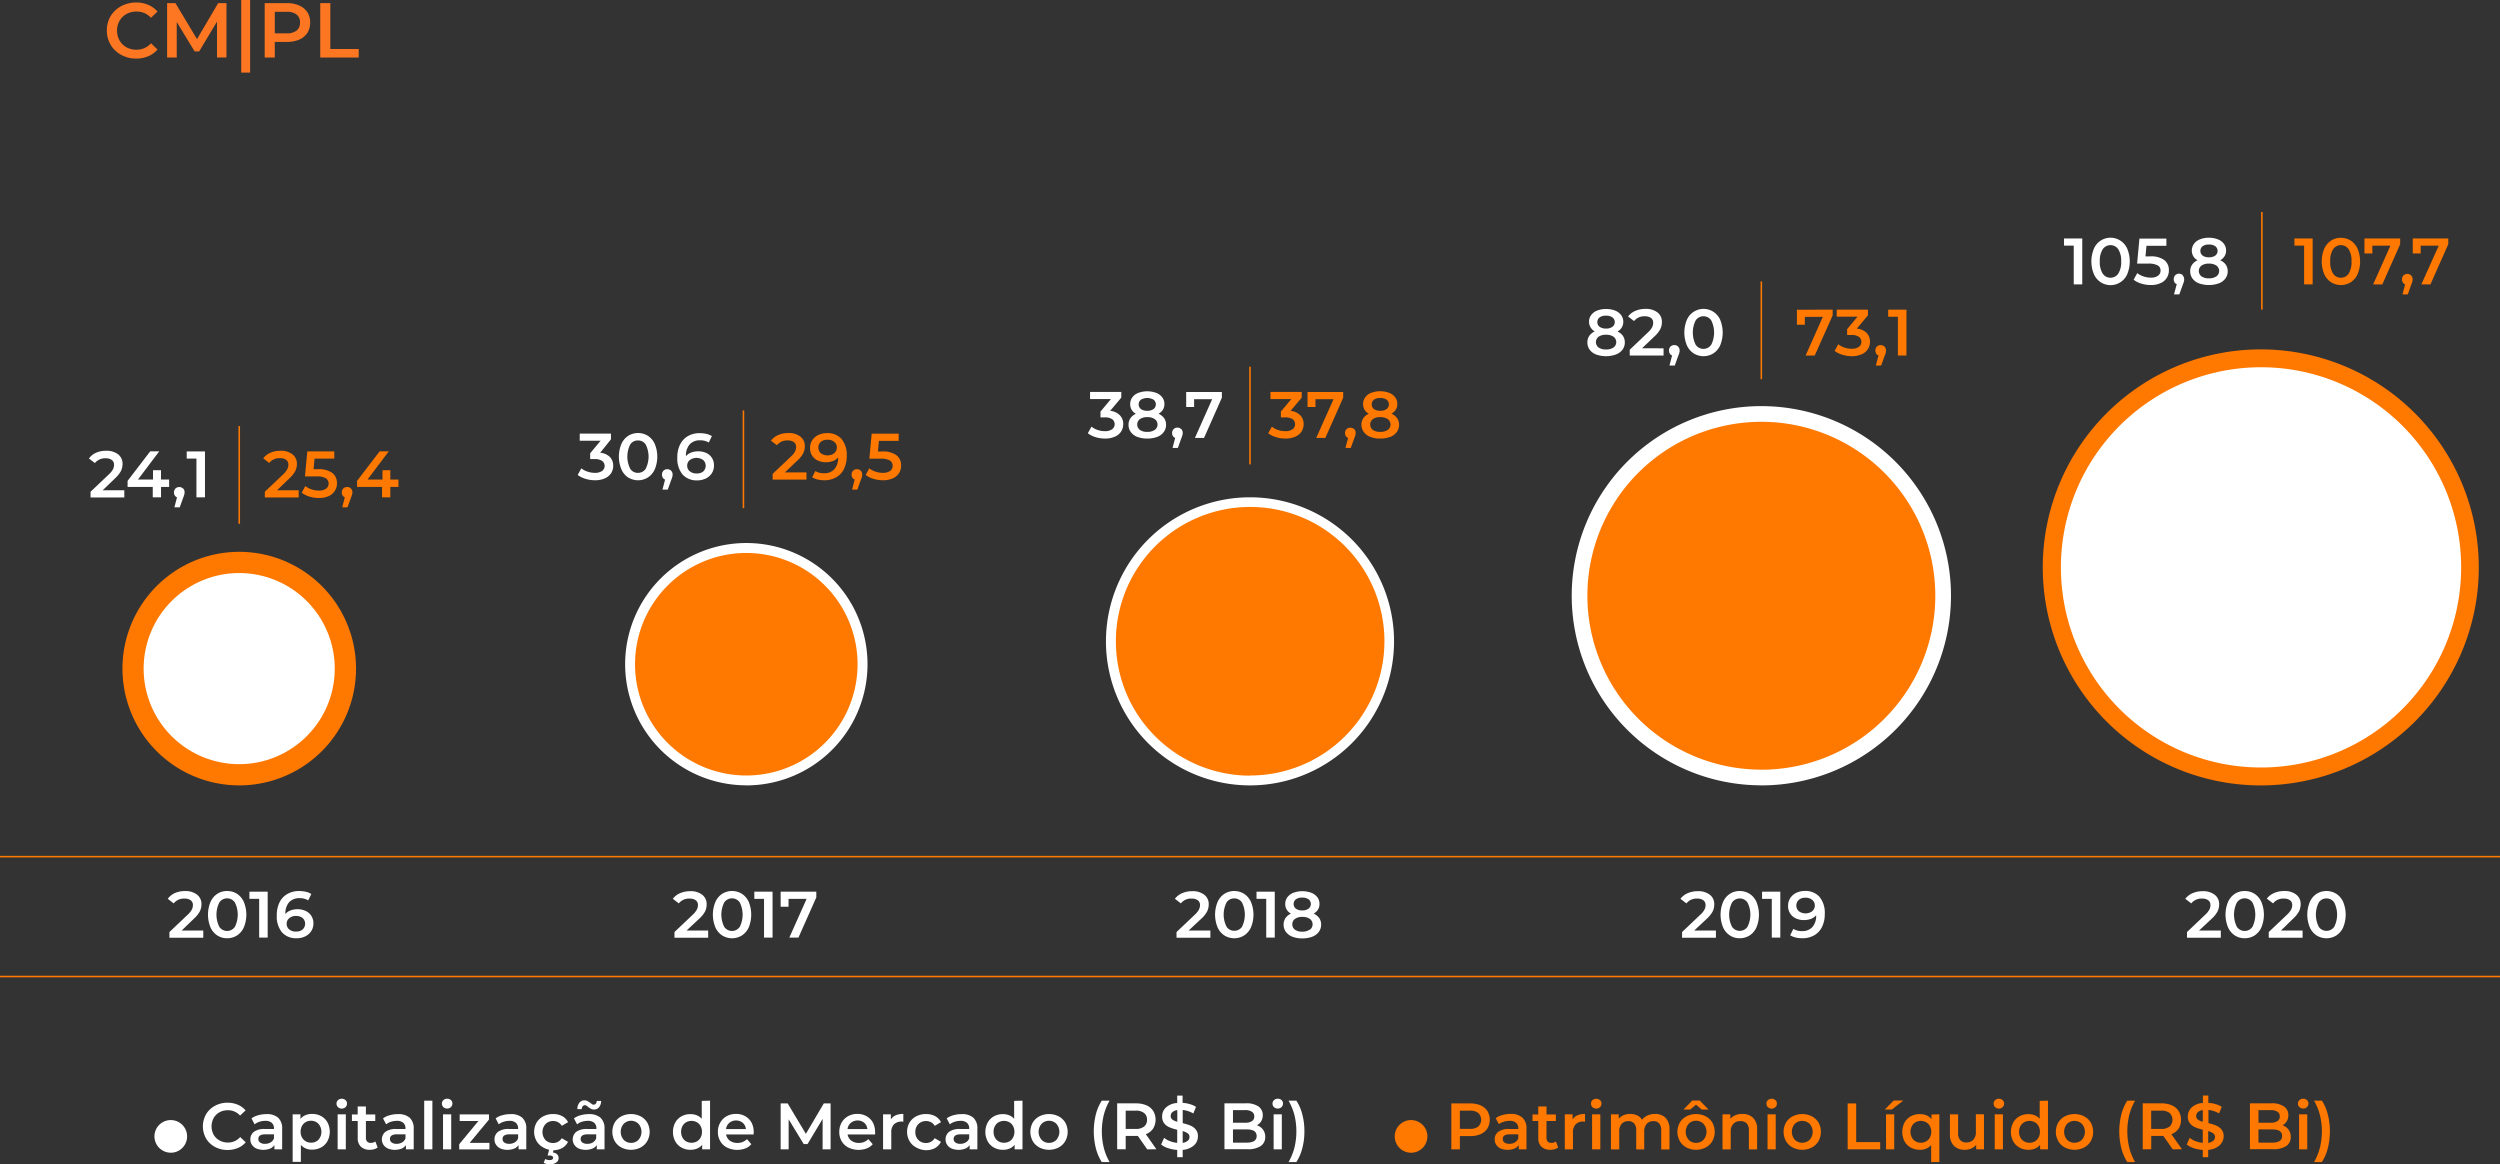 <svg xmlns="http://www.w3.org/2000/svg" viewBox="0 0 800.62 372.86"><rect x="0" y="0" width="800.62" height="372.86" fill="#333333" stroke="none"/><g id="Layer_2" data-name="Layer 2"><g id="Layer_1-2" data-name="Layer 1"><path d="M724,251.53a69.82,69.82,0,1,0-69.81-69.83h0A69.82,69.82,0,0,0,724,251.53" fill="#ff7800"/><path d="M564.06,251.52a60.73,60.73,0,1,0-60.72-60.74v0a60.73,60.73,0,0,0,60.72,60.72h0" fill="#fff"/><path d="M239,251.52a38.81,38.81,0,1,0-38.8-38.82v0a38.81,38.81,0,0,0,38.8,38.8" fill="#fff"/><path d="M38.75,17.53a8.51,8.51,0,0,1-3.32-3.2,8.72,8.72,0,0,1-1.21-4.59,8.83,8.83,0,0,1,1.22-4.6A8.55,8.55,0,0,1,38.78,2a10.2,10.2,0,0,1,8.66-.46,8.15,8.15,0,0,1,3,2.16l-2.09,2a6.09,6.09,0,0,0-4.65-2,6.48,6.48,0,0,0-3.2.78,5.76,5.76,0,0,0-2.21,2.17,6.22,6.22,0,0,0-.8,3.16,6.21,6.21,0,0,0,.8,3.15,5.72,5.72,0,0,0,2.21,2.18,6.48,6.48,0,0,0,3.2.78,6.06,6.06,0,0,0,4.65-2.06l2.09,2a7.91,7.91,0,0,1-3,2.17,10.07,10.07,0,0,1-3.91.74A9.87,9.87,0,0,1,38.75,17.53Z" fill="#fd7722"/><path d="M69.5,18.43V6.91l-5.71,9.54H62.32L56.6,7.05V18.43H53.52V1h2.66l6.91,11.53L69.87,1h2.66V18.39Z" fill="#fd7722"/><path d="M77.25,0H80.1V23.25H77.25Z" fill="#fd7722"/><path d="M95.86,1.79a5.77,5.77,0,0,1,2.58,2.13,6,6,0,0,1,.89,3.31,6,6,0,0,1-.89,3.29,5.7,5.7,0,0,1-2.58,2.15,9.62,9.62,0,0,1-3.93.75H88v5H84.77V1h7.16A9.49,9.49,0,0,1,95.86,1.79Zm-.88,8a3.1,3.1,0,0,0,1.1-2.56A3.12,3.12,0,0,0,95,4.67a4.92,4.92,0,0,0-3.2-.89H88v6.9h3.78A5,5,0,0,0,95,9.79Z" fill="#fd7722"/><path d="M102.56,1h3.23V15.7h9.09v2.73H102.56Z" fill="#fd7722"/><line x1="238.09" y1="369.42" x2="412.09" y2="369.42" fill="none"/><path d="M68.85,367.3A7.23,7.23,0,0,1,66,364.61a7.88,7.88,0,0,1,0-7.78,7.25,7.25,0,0,1,2.83-2.69,8.22,8.22,0,0,1,4-1,8.5,8.5,0,0,1,3.3.63,6.82,6.82,0,0,1,2.52,1.83l-1.77,1.66A5.13,5.13,0,0,0,73,355.55a5.44,5.44,0,0,0-2.71.66,4.86,4.86,0,0,0-1.87,1.84,5.67,5.67,0,0,0,0,5.34,4.77,4.77,0,0,0,1.87,1.83,5.34,5.34,0,0,0,2.71.67,5.12,5.12,0,0,0,3.92-1.75l1.77,1.68a6.67,6.67,0,0,1-2.53,1.83,8.55,8.55,0,0,1-3.31.63A8.2,8.2,0,0,1,68.85,367.3Z" fill="#fff"/><path d="M89.05,357.92a4.58,4.58,0,0,1,1.31,3.58v6.57H87.88v-1.36a3.06,3.06,0,0,1-1.37,1.12,6,6,0,0,1-4.36,0,3.35,3.35,0,0,1-1.46-1.2,3,3,0,0,1-.51-1.73,3,3,0,0,1,1.12-2.43,5.6,5.6,0,0,1,3.54-.91h2.9v-.17a2.32,2.32,0,0,0-.71-1.81,3,3,0,0,0-2.09-.63,5.89,5.89,0,0,0-1.86.3,4.58,4.58,0,0,0-1.54.82l-1-1.91a6.45,6.45,0,0,1,2.12-1,9.38,9.38,0,0,1,2.63-.36A5.41,5.41,0,0,1,89.05,357.92Zm-2.4,7.93a2.43,2.43,0,0,0,1.09-1.29v-1.3H85c-1.51,0-2.27.5-2.27,1.49a1.35,1.35,0,0,0,.57,1.14,2.57,2.57,0,0,0,1.57.42A3.29,3.29,0,0,0,86.65,365.85Z" fill="#fff"/><path d="M102.87,357.44a5.19,5.19,0,0,1,2,2,6.45,6.45,0,0,1,0,6,5.06,5.06,0,0,1-2,2,5.89,5.89,0,0,1-2.93.72,4.54,4.54,0,0,1-3.59-1.51v5.43H93.72V356.86h2.5v1.47a3.91,3.91,0,0,1,1.61-1.2,5.28,5.28,0,0,1,2.11-.4A6,6,0,0,1,102.87,357.44ZM102,365a3.93,3.93,0,0,0,0-5.08,3.18,3.18,0,0,0-2.39-1,3.39,3.39,0,0,0-1.7.43,3,3,0,0,0-1.19,1.23,3.69,3.69,0,0,0-.45,1.84,3.73,3.73,0,0,0,.45,1.85,3.13,3.13,0,0,0,1.19,1.23,3.39,3.39,0,0,0,1.7.43A3.19,3.19,0,0,0,102,365Z" fill="#fff"/><path d="M108.25,354.56a1.5,1.5,0,0,1-.48-1.13,1.48,1.48,0,0,1,.48-1.12,1.85,1.85,0,0,1,2.4,0,1.4,1.4,0,0,1,.48,1.08,1.6,1.6,0,0,1-.47,1.17,1.69,1.69,0,0,1-1.21.47A1.67,1.67,0,0,1,108.25,354.56Zm-.12,2.3h2.62v11.21h-2.62Z" fill="#fff"/><path d="M120.94,367.46a3.26,3.26,0,0,1-1.13.57,5,5,0,0,1-1.39.19,4,4,0,0,1-2.86-1,3.73,3.73,0,0,1-1-2.81V359H112.7v-2.1h1.85v-2.56h2.63v2.56h3V359h-3v5.33a1.78,1.78,0,0,0,.4,1.25,1.48,1.48,0,0,0,1.15.43,2.28,2.28,0,0,0,1.47-.46Z" fill="#fff"/><path d="M131.17,357.92a4.58,4.58,0,0,1,1.32,3.58v6.57H130v-1.36a3.09,3.09,0,0,1-1.38,1.12,6,6,0,0,1-4.35,0,3.35,3.35,0,0,1-1.46-1.2,3.16,3.16,0,0,1,.61-4.16,5.57,5.57,0,0,1,3.53-.91h2.9v-.17a2.31,2.31,0,0,0-.7-1.81,3,3,0,0,0-2.09-.63,5.89,5.89,0,0,0-1.86.3,4.49,4.49,0,0,0-1.54.82l-1-1.91a6.07,6.07,0,0,1,2.12-1,9.26,9.26,0,0,1,2.62-.36A5.44,5.44,0,0,1,131.17,357.92Zm-2.39,7.93a2.49,2.49,0,0,0,1.08-1.29v-1.3h-2.71c-1.51,0-2.27.5-2.27,1.49a1.35,1.35,0,0,0,.57,1.14,2.6,2.6,0,0,0,1.58.42A3.37,3.37,0,0,0,128.78,365.85Z" fill="#fff"/><path d="M135.85,352.49h2.62v15.58h-2.62Z" fill="#fff"/><path d="M142,354.56a1.5,1.5,0,0,1-.48-1.13,1.48,1.48,0,0,1,.48-1.12,1.73,1.73,0,0,1,1.2-.45,1.76,1.76,0,0,1,1.2.43,1.4,1.4,0,0,1,.48,1.08,1.6,1.6,0,0,1-.47,1.17,1.69,1.69,0,0,1-1.21.47A1.73,1.73,0,0,1,142,354.56Zm-.12,2.3h2.62v11.21h-2.62Z" fill="#fff"/><path d="M156.74,366v2.1h-9.68v-1.66l6.15-7.45h-6v-2.1h9.38v1.66L150.4,366Z" fill="#fff"/><path d="M167.23,357.92a4.53,4.53,0,0,1,1.31,3.58v6.57h-2.47v-1.36a3.09,3.09,0,0,1-1.38,1.12,6,6,0,0,1-4.36,0,3.48,3.48,0,0,1-1.46-1.2,3,3,0,0,1-.51-1.73,3,3,0,0,1,1.12-2.43,5.6,5.6,0,0,1,3.54-.91h2.9v-.17a2.32,2.32,0,0,0-.71-1.81,3,3,0,0,0-2.08-.63,5.89,5.89,0,0,0-1.86.3,4.53,4.53,0,0,0-1.55.82l-1-1.91a6,6,0,0,1,2.13-1,9.26,9.26,0,0,1,2.62-.36A5.41,5.41,0,0,1,167.23,357.92Zm-2.39,7.93a2.49,2.49,0,0,0,1.08-1.29v-1.3h-2.71c-1.51,0-2.27.5-2.27,1.49a1.35,1.35,0,0,0,.57,1.14,2.64,2.64,0,0,0,1.57.42A3.38,3.38,0,0,0,164.84,365.85Z" fill="#fff"/><path d="M174,367.48a5.4,5.4,0,0,1-2.16-2.05,6,6,0,0,1,0-5.93,5.51,5.51,0,0,1,2.15-2,6.59,6.59,0,0,1,3.14-.73,6,6,0,0,1,2.91.67,4.44,4.44,0,0,1,1.88,1.93l-2,1.18a3.31,3.31,0,0,0-1.21-1.17,3.51,3.51,0,0,0-1.59-.38,3.32,3.32,0,0,0-2.43,1,3.84,3.84,0,0,0,0,5.1,3.52,3.52,0,0,0,4,.57,3.36,3.36,0,0,0,1.21-1.16l2,1.17a4.59,4.59,0,0,1-1.9,2,5.92,5.92,0,0,1-2.89.68A6.57,6.57,0,0,1,174,367.48Zm.11,4.94.48-1.24a3.19,3.19,0,0,0,1.43.33q1.11,0,1.11-.75a.61.61,0,0,0-.27-.51,1.55,1.55,0,0,0-.84-.19h-.65l.57-2.14h1.42l-.29,1.18a2.2,2.2,0,0,1,1.37.58,1.67,1.67,0,0,1,.46,1.18,1.7,1.7,0,0,1-.78,1.45,3.49,3.49,0,0,1-2.08.55,4.09,4.09,0,0,1-1.91-.44Z" fill="#fff"/><path d="M192.28,357.92a4.58,4.58,0,0,1,1.32,3.58v6.57h-2.48v-1.36a3.09,3.09,0,0,1-1.38,1.12,6,6,0,0,1-4.35,0,3.35,3.35,0,0,1-1.46-1.2,3.17,3.17,0,0,1,.6-4.16,5.6,5.6,0,0,1,3.54-.91H191v-.17a2.31,2.31,0,0,0-.7-1.81,3,3,0,0,0-2.09-.63,5.89,5.89,0,0,0-1.86.3,4.49,4.49,0,0,0-1.54.82l-1-1.91a6.07,6.07,0,0,1,2.12-1,9.26,9.26,0,0,1,2.62-.36A5.44,5.44,0,0,1,192.28,357.92Zm-3-2.81a8.69,8.69,0,0,1-.95-.63c-.18-.15-.37-.28-.56-.41a.83.83,0,0,0-.43-.13.88.88,0,0,0-.72.33,1.55,1.55,0,0,0-.31.93H184.9a3.27,3.27,0,0,1,.64-2.05,2,2,0,0,1,1.63-.77,1.83,1.83,0,0,1,.92.21,9.35,9.35,0,0,1,1,.63c.18.15.37.28.56.41a.76.76,0,0,0,.43.14.9.9,0,0,0,.72-.32,1.41,1.41,0,0,0,.31-.88h1.4a3.2,3.2,0,0,1-.65,2,2,2,0,0,1-1.61.75,1.89,1.89,0,0,1-.93-.21Zm.57,10.74a2.49,2.49,0,0,0,1.08-1.29v-1.3h-2.71c-1.51,0-2.27.5-2.27,1.49a1.35,1.35,0,0,0,.57,1.14,2.6,2.6,0,0,0,1.58.42,3.3,3.3,0,0,0,1.79-.46Z" fill="#fff"/><path d="M199,367.48a5.34,5.34,0,0,1-2.14-2.05,6.18,6.18,0,0,1,0-5.93,5.49,5.49,0,0,1,2.14-2,6.86,6.86,0,0,1,6.15,0,5.39,5.39,0,0,1,2.13,2,6.08,6.08,0,0,1,0,5.93,5.32,5.32,0,0,1-2.13,2.05A6.74,6.74,0,0,1,199,367.48Zm5.5-2.48a3.91,3.91,0,0,0,0-5.08,3.36,3.36,0,0,0-4.78,0,3.91,3.91,0,0,0,0,5.08,3.14,3.14,0,0,0,2.38,1A3.19,3.19,0,0,0,204.5,365Z" fill="#fff"/><path d="M227.39,352.49v15.58h-2.52v-1.45a4.06,4.06,0,0,1-1.61,1.2,5.46,5.46,0,0,1-2.11.4,5.79,5.79,0,0,1-2.91-.72,5.19,5.19,0,0,1-2-2,6.53,6.53,0,0,1,0-6,5.19,5.19,0,0,1,2-2,6,6,0,0,1,2.91-.71,5.51,5.51,0,0,1,2,.38,4,4,0,0,1,1.58,1.13v-5.75Zm-4.23,13.05a3.09,3.09,0,0,0,1.2-1.23,3.64,3.64,0,0,0,.44-1.85,3.58,3.58,0,0,0-.44-1.84,3,3,0,0,0-1.2-1.23,3.59,3.59,0,0,0-3.4,0,3.09,3.09,0,0,0-1.2,1.23,3.81,3.81,0,0,0-.44,1.84,3.85,3.85,0,0,0,.44,1.85,3.22,3.22,0,0,0,1.2,1.23A3.59,3.59,0,0,0,223.16,365.54Z" fill="#fff"/><path d="M241.33,363.3h-8.8a3.06,3.06,0,0,0,1.21,2,4,4,0,0,0,2.42.72,4.14,4.14,0,0,0,3.05-1.22l1.4,1.62a4.63,4.63,0,0,1-1.91,1.36,7.5,7.5,0,0,1-5.86-.27,5.29,5.29,0,0,1-2.17-2.05,5.74,5.74,0,0,1-.77-3,5.86,5.86,0,0,1,.75-2.95,5.43,5.43,0,0,1,2.07-2.05,6,6,0,0,1,3-.73,5.8,5.8,0,0,1,2.93.73,5.19,5.19,0,0,1,2,2,6.27,6.27,0,0,1,.72,3C241.37,362.71,241.36,363,241.33,363.3Zm-7.76-3.72a3.07,3.07,0,0,0-1.06,2h6.36a3,3,0,0,0-1-2,3.42,3.42,0,0,0-4.3,0Z" fill="#fff"/><path d="M263.44,368.07v-9.74l-4.83,8.06h-1.22l-4.83-7.94v9.62H250v-14.7h2.25l5.83,9.74,5.74-9.74H266v14.7Z" fill="#fff"/><path d="M280.24,363.3h-8.8a3.1,3.1,0,0,0,1.21,2,4,4,0,0,0,2.43.72,4.1,4.1,0,0,0,3-1.22l1.41,1.62a4.72,4.72,0,0,1-1.91,1.36,7.51,7.51,0,0,1-5.86-.27,5.26,5.26,0,0,1-2.18-2.05,5.73,5.73,0,0,1-.76-3,6,6,0,0,1,.74-2.95,5.43,5.43,0,0,1,2.07-2.05,6,6,0,0,1,3-.73,5.77,5.77,0,0,1,2.93.73,5.19,5.19,0,0,1,2,2,6.27,6.27,0,0,1,.72,3A3.37,3.37,0,0,1,280.24,363.3Zm-7.76-3.72a3.11,3.11,0,0,0-1.06,2h6.36a3.09,3.09,0,0,0-1-2,3.4,3.4,0,0,0-4.28,0Z" fill="#fff"/><path d="M289.29,356.73v2.5a3.54,3.54,0,0,0-3,.83,3.59,3.59,0,0,0-.86,2.57v5.44H282.8V356.86h2.5v1.63C286.06,357.32,287.39,356.73,289.29,356.73Z" fill="#fff"/><path d="M293.43,367.48a5.33,5.33,0,0,1-2.16-2.05,6,6,0,0,1,0-5.93,5.45,5.45,0,0,1,2.15-2,6.59,6.59,0,0,1,3.14-.73,6.13,6.13,0,0,1,2.91.67,4.44,4.44,0,0,1,1.88,1.93l-2,1.18a3.16,3.16,0,0,0-1.21-1.17,3.56,3.56,0,0,0-4,.57,3.47,3.47,0,0,0-1,2.55,3.39,3.39,0,0,0,.95,2.55,3.31,3.31,0,0,0,2.45,1,3.24,3.24,0,0,0,1.58-.39,3.14,3.14,0,0,0,1.21-1.16l2,1.17a4.7,4.7,0,0,1-1.9,2,5.92,5.92,0,0,1-2.89.68A6.67,6.67,0,0,1,293.43,367.48Z" fill="#fff"/><path d="M311.69,357.92A4.62,4.62,0,0,1,313,361.5v6.57h-2.48v-1.36a3.06,3.06,0,0,1-1.37,1.12,6,6,0,0,1-4.36,0,3.35,3.35,0,0,1-1.46-1.2,3,3,0,0,1-.51-1.73,3,3,0,0,1,1.12-2.43,5.6,5.6,0,0,1,3.54-.91h2.9v-.17a2.32,2.32,0,0,0-.71-1.81,3,3,0,0,0-2.09-.63,5.89,5.89,0,0,0-1.86.3,4.58,4.58,0,0,0-1.54.82l-1-1.91a6.45,6.45,0,0,1,2.12-1,9.38,9.38,0,0,1,2.63-.36A5.41,5.41,0,0,1,311.69,357.92Zm-2.4,7.93a2.43,2.43,0,0,0,1.09-1.29v-1.3h-2.71c-1.51,0-2.27.5-2.27,1.49a1.35,1.35,0,0,0,.57,1.14,2.57,2.57,0,0,0,1.57.42A3.37,3.37,0,0,0,309.29,365.85Z" fill="#fff"/><path d="M327.45,352.49v15.58h-2.52v-1.45a4.06,4.06,0,0,1-1.61,1.2,5.46,5.46,0,0,1-2.11.4,5.79,5.79,0,0,1-2.91-.72,5.06,5.06,0,0,1-2-2,6.45,6.45,0,0,1,0-6,5.19,5.19,0,0,1,2-2,6,6,0,0,1,2.91-.71,5.51,5.51,0,0,1,2,.38,4.11,4.11,0,0,1,1.57,1.13v-5.75Zm-4.22,13.05a3.13,3.13,0,0,0,1.19-1.23,3.73,3.73,0,0,0,.45-1.85,3.69,3.69,0,0,0-.45-1.84,3,3,0,0,0-1.19-1.23,3.59,3.59,0,0,0-3.4,0,3,3,0,0,0-1.2,1.23,3.58,3.58,0,0,0-.44,1.84,3.64,3.64,0,0,0,.44,1.85,3.09,3.09,0,0,0,1.2,1.23A3.59,3.59,0,0,0,323.23,365.54Z" fill="#fff"/><path d="M332.87,367.48a5.41,5.41,0,0,1-2.14-2.05,6.18,6.18,0,0,1,0-5.93,5.49,5.49,0,0,1,2.14-2,6.86,6.86,0,0,1,6.15,0,5.39,5.39,0,0,1,2.13,2,6.08,6.08,0,0,1,0,5.93,5.32,5.32,0,0,1-2.13,2.05A6.74,6.74,0,0,1,332.87,367.48Zm5.46-2.48a3.91,3.91,0,0,0,0-5.08,3.36,3.36,0,0,0-4.78,0,3.91,3.91,0,0,0,0,5.08,3.14,3.14,0,0,0,2.38,1A3.19,3.19,0,0,0,338.33,365Z" fill="#fff"/><path d="M350.94,367.71a22.42,22.42,0,0,1,0-10.8,14.82,14.82,0,0,1,1.9-4.42h2.5a18.21,18.21,0,0,0-1.88,4.67,22.45,22.45,0,0,0,0,10.31,18.21,18.21,0,0,0,1.88,4.67h-2.5A14.88,14.88,0,0,1,350.94,367.71Z" fill="#fff"/><path d="M367.39,368.07l-3-4.3H360.5v4.28h-2.73v-14.7h6.05a8.26,8.26,0,0,1,3.33.63,4.79,4.79,0,0,1,2.17,1.81,5.48,5.48,0,0,1-.05,5.65,4.82,4.82,0,0,1-2.32,1.78l3.38,4.83Zm-1-11.63a4.17,4.17,0,0,0-2.71-.76H360.5v5.86h3.19a4.16,4.16,0,0,0,2.71-.77,2.65,2.65,0,0,0,.93-2.17,2.59,2.59,0,0,0-.93-2.16Z" fill="#fff"/><path d="M382.37,366.8a6,6,0,0,1-3.62,1.44v2.35H377v-2.33a11.34,11.34,0,0,1-2.94-.57,6.45,6.45,0,0,1-2.21-1.17l.95-2.13a7.2,7.2,0,0,0,1.89,1.07A8.36,8.36,0,0,0,377,366v-4.2a14.7,14.7,0,0,1-2.49-.79,4.14,4.14,0,0,1-1.67-1.26,3.37,3.37,0,0,1-.67-2.19,3.85,3.85,0,0,1,1.24-2.9,5.82,5.82,0,0,1,3.59-1.43v-2.37h1.72v2.33a10,10,0,0,1,2.3.4,7.3,7.3,0,0,1,2,.88l-.86,2.12a8.71,8.71,0,0,0-3.4-1.13v4.24a15.53,15.53,0,0,1,2.51.78,4.31,4.31,0,0,1,1.68,1.25,3.32,3.32,0,0,1,.68,2.19A3.83,3.83,0,0,1,382.37,366.8Zm-6.92-8.26a4.89,4.89,0,0,0,1.58.71v-3.74a2.94,2.94,0,0,0-1.6.67,1.65,1.65,0,0,0-.52,1.24,1.36,1.36,0,0,0,.54,1.12Zm4.95,6.76a1.53,1.53,0,0,0,.53-1.2,1.32,1.32,0,0,0-.56-1.14,4.84,4.84,0,0,0-1.62-.73V366A3.13,3.13,0,0,0,380.4,365.3Z" fill="#fff"/><path d="M404.47,361.76a3.72,3.72,0,0,1,.72,2.32,3.39,3.39,0,0,1-1.47,2.95,7.38,7.38,0,0,1-4.28,1h-7.31v-14.7H399a6.8,6.8,0,0,1,4,1,3.28,3.28,0,0,1,1.4,2.8,3.62,3.62,0,0,1-.5,1.93,3.44,3.44,0,0,1-1.39,1.31A3.83,3.83,0,0,1,404.47,361.76Zm-9.61-6.25v4.05h3.86a4,4,0,0,0,2.2-.51,1.7,1.7,0,0,0,.76-1.5,1.73,1.73,0,0,0-.76-1.52,3.86,3.86,0,0,0-2.2-.52Zm7.58,8.3c0-1.42-1.06-2.12-3.17-2.12h-4.41v4.24h4.41C401.38,365.93,402.44,365.22,402.44,363.81Z" fill="#fff"/><path d="M408,354.56a1.5,1.5,0,0,1-.48-1.13,1.48,1.48,0,0,1,.48-1.12,1.73,1.73,0,0,1,1.2-.45,1.76,1.76,0,0,1,1.2.43,1.4,1.4,0,0,1,.48,1.08,1.6,1.6,0,0,1-.47,1.17,1.69,1.69,0,0,1-1.21.47A1.73,1.73,0,0,1,408,354.56Zm-.12,2.3h2.62v11.21h-2.62Z" fill="#fff"/><path d="M412.66,372.14a18.85,18.85,0,0,0,1.9-4.68,22.36,22.36,0,0,0,0-10.29,18.85,18.85,0,0,0-1.9-4.68h2.5a14.22,14.22,0,0,1,1.9,4.4,20.72,20.72,0,0,1,.67,5.43,20.49,20.49,0,0,1-.67,5.4,14.82,14.82,0,0,1-1.9,4.42Z" fill="#fff"/><line x1="462.81" y1="369.42" x2="601.85" y2="369.42" fill="none"/><path d="M474.16,354a4.81,4.81,0,0,1,2.18,1.81,5.55,5.55,0,0,1,0,5.57,4.9,4.9,0,0,1-2.18,1.82,8,8,0,0,1-3.32.63h-3.32v4.24h-2.73v-14.7h6A8.11,8.11,0,0,1,474.16,354Zm-.74,6.76a3,3,0,0,0,.08-4.24l-.08-.08a4.17,4.17,0,0,0-2.71-.76h-3.19v5.84h3.19A4.17,4.17,0,0,0,473.42,360.76Z" fill="#ff7800"/><path d="M487.54,357.92a4.53,4.53,0,0,1,1.31,3.58v6.57h-2.47v-1.36a3.09,3.09,0,0,1-1.38,1.12,6,6,0,0,1-4.36,0,3.48,3.48,0,0,1-1.46-1.2,3,3,0,0,1-.51-1.73,3,3,0,0,1,1.12-2.43,5.6,5.6,0,0,1,3.54-.91h2.9v-.17a2.32,2.32,0,0,0-.71-1.81,3,3,0,0,0-2.08-.63,5.89,5.89,0,0,0-1.86.3A4.43,4.43,0,0,0,480,360l-1-1.91a6,6,0,0,1,2.13-1,9.26,9.26,0,0,1,2.62-.36A5.42,5.42,0,0,1,487.54,357.92Zm-2.39,7.93a2.49,2.49,0,0,0,1.08-1.29v-1.3h-2.71c-1.51,0-2.27.5-2.27,1.49a1.35,1.35,0,0,0,.57,1.14,2.64,2.64,0,0,0,1.57.42A3.38,3.38,0,0,0,485.15,365.85Z" fill="#ff7800"/><path d="M499,367.46a3.13,3.13,0,0,1-1.12.57,5.14,5.14,0,0,1-1.4.19,4,4,0,0,1-2.85-1,3.73,3.73,0,0,1-1-2.81V359h-1.85v-2.1h1.85v-2.56h2.63v2.56h3V359h-3v5.33a1.82,1.82,0,0,0,.39,1.25,1.52,1.52,0,0,0,1.16.43,2.28,2.28,0,0,0,1.47-.46Z" fill="#ff7800"/><path d="M507.61,356.73v2.5a3.15,3.15,0,0,0-.61-.06,3.19,3.19,0,0,0-2.4.89,3.59,3.59,0,0,0-.86,2.57v5.44h-2.62V356.86h2.5v1.63C504.37,357.32,505.7,356.73,507.61,356.73Z" fill="#ff7800"/><path d="M510,354.56a1.5,1.5,0,0,1-.48-1.13,1.48,1.48,0,0,1,.48-1.12,1.84,1.84,0,0,1,2.39,0,1.44,1.44,0,0,1,.49,1.08,1.61,1.61,0,0,1-.48,1.17,1.67,1.67,0,0,1-1.2.47A1.73,1.73,0,0,1,510,354.56Zm-.13,2.3h2.63v11.21h-2.63Z" fill="#ff7800"/><path d="M533.41,358a5,5,0,0,1,1.24,3.68v6.43H532V362a3.29,3.29,0,0,0-.65-2.22,2.39,2.39,0,0,0-1.87-.74,2.74,2.74,0,0,0-2.12.87,3.57,3.57,0,0,0-.8,2.49v5.69H524V362a3.26,3.26,0,0,0-.66-2.22,2.37,2.37,0,0,0-1.86-.74,2.79,2.79,0,0,0-2.14.86,3.65,3.65,0,0,0-.78,2.5v5.69H515.9V356.86h2.5v1.42a4.08,4.08,0,0,1,1.57-1.15,5.28,5.28,0,0,1,2.11-.4,5.2,5.2,0,0,1,2.23.47,3.53,3.53,0,0,1,1.54,1.4,4.75,4.75,0,0,1,1.79-1.38,5.76,5.76,0,0,1,2.42-.49A4.53,4.53,0,0,1,533.41,358Z" fill="#ff7800"/><path d="M540.09,367.48a5.32,5.32,0,0,1-2.13-2.05,6.08,6.08,0,0,1,0-5.93,5.39,5.39,0,0,1,2.13-2,6.88,6.88,0,0,1,6.16,0,5.39,5.39,0,0,1,2.13,2,6.18,6.18,0,0,1,0,5.93,5.32,5.32,0,0,1-2.13,2.05A6.76,6.76,0,0,1,540.09,367.48Zm4.9-12.16-1.85-1.55-1.85,1.55h-2.16l2.81-2.87h2.39l2.82,2.87Zm.56,9.68a3.86,3.86,0,0,0,0-5.08,3.22,3.22,0,0,0-2.39-1,3.14,3.14,0,0,0-2.38,1,3.91,3.91,0,0,0,0,5.08,3.14,3.14,0,0,0,2.38,1,3.18,3.18,0,0,0,2.39-1Z" fill="#ff7800"/><path d="M561.43,358a4.86,4.86,0,0,1,1.28,3.67v6.43h-2.63V362a3.19,3.19,0,0,0-.69-2.22,2.61,2.61,0,0,0-2-.74,3,3,0,0,0-2.29.87,3.49,3.49,0,0,0-.84,2.51v5.67h-2.63V356.86h2.5v1.44a4.16,4.16,0,0,1,1.64-1.17,5.87,5.87,0,0,1,2.23-.4A4.67,4.67,0,0,1,561.43,358Z" fill="#ff7800"/><path d="M566.17,354.56a1.5,1.5,0,0,1-.48-1.13,1.48,1.48,0,0,1,.48-1.12,1.85,1.85,0,0,1,2.4,0,1.4,1.4,0,0,1,.48,1.08,1.6,1.6,0,0,1-.47,1.17,1.69,1.69,0,0,1-1.21.47A1.71,1.71,0,0,1,566.17,354.56Zm-.12,2.3h2.62v11.21h-2.62Z" fill="#ff7800"/><path d="M574.09,367.48a5.32,5.32,0,0,1-2.13-2.05,6.08,6.08,0,0,1,0-5.93,5.39,5.39,0,0,1,2.13-2,6.86,6.86,0,0,1,6.15,0,5.49,5.49,0,0,1,2.14,2,6.18,6.18,0,0,1,0,5.93,5.41,5.41,0,0,1-2.14,2.05A6.74,6.74,0,0,1,574.09,367.48Zm5.46-2.48a3.86,3.86,0,0,0,0-5.08,3.46,3.46,0,0,0-4.78,0,3.93,3.93,0,0,0,0,5.08A3.44,3.44,0,0,0,579.55,365Z" fill="#ff7800"/><path d="M591.71,353.37h2.73v12.39h7.69v2.31H591.71Z" fill="#ff7800"/><path d="M606.43,352.45h3.09l-3.66,2.87H603.6ZM604,356.86h2.62v11.21H604Z" fill="#ff7800"/><path d="M621.07,356.86v15.28h-2.63v-5.43a4.54,4.54,0,0,1-3.59,1.51,5.89,5.89,0,0,1-2.93-.72,4.94,4.94,0,0,1-2-2,6.55,6.55,0,0,1,0-6,5.19,5.19,0,0,1,2-2,6.06,6.06,0,0,1,2.92-.71,5.28,5.28,0,0,1,2.11.4,3.91,3.91,0,0,1,1.61,1.2v-1.47ZM617.54,365a3.86,3.86,0,0,0,0-5.08,3.46,3.46,0,0,0-4.78,0,3.93,3.93,0,0,0,0,5.08A3.44,3.44,0,0,0,617.54,365Z" fill="#ff7800"/><path d="M635.37,356.86v11.21h-2.5v-1.43a4.16,4.16,0,0,1-1.58,1.17,5.08,5.08,0,0,1-2,.41,4.9,4.9,0,0,1-3.54-1.25,5,5,0,0,1-1.29-3.71v-6.4h2.62v6a3.24,3.24,0,0,0,.69,2.26,2.47,2.47,0,0,0,1.94.75,2.91,2.91,0,0,0,2.23-.87,3.44,3.44,0,0,0,.83-2.51v-5.67Z" fill="#ff7800"/><path d="M638.94,354.56a1.5,1.5,0,0,1-.48-1.13,1.48,1.48,0,0,1,.48-1.12,1.84,1.84,0,0,1,2.39,0,1.44,1.44,0,0,1,.49,1.08,1.61,1.61,0,0,1-.48,1.17,1.67,1.67,0,0,1-1.2.47A1.73,1.73,0,0,1,638.94,354.56Zm-.13,2.3h2.63v11.21h-2.63Z" fill="#ff7800"/><path d="M655.86,352.49v15.58h-2.52v-1.45a4.1,4.1,0,0,1-1.6,1.2,5.46,5.46,0,0,1-2.11.4,5.79,5.79,0,0,1-2.91-.72,5.19,5.19,0,0,1-2-2,6.53,6.53,0,0,1,0-6,5.19,5.19,0,0,1,2-2,6,6,0,0,1,2.91-.71,5.51,5.51,0,0,1,2,.38,4,4,0,0,1,1.58,1.13v-5.75Zm-4.22,13.05a3.09,3.09,0,0,0,1.2-1.23,3.85,3.85,0,0,0,.44-1.85,3.81,3.81,0,0,0-.44-1.84,3,3,0,0,0-1.2-1.23,3.59,3.59,0,0,0-3.4,0,3.09,3.09,0,0,0-1.2,1.23,3.81,3.81,0,0,0-.44,1.84,3.85,3.85,0,0,0,.44,1.85,3.22,3.22,0,0,0,1.2,1.23A3.59,3.59,0,0,0,651.64,365.54Z" fill="#ff7800"/><path d="M661.28,367.48a5.32,5.32,0,0,1-2.13-2.05,6.08,6.08,0,0,1,0-5.93,5.39,5.39,0,0,1,2.13-2,6.88,6.88,0,0,1,6.16,0,5.39,5.39,0,0,1,2.13,2,6.18,6.18,0,0,1,0,5.93,5.32,5.32,0,0,1-2.13,2.05A6.76,6.76,0,0,1,661.28,367.48Zm5.46-2.48a3.86,3.86,0,0,0,0-5.08,3.46,3.46,0,0,0-4.78,0,3.93,3.93,0,0,0,0,5.08A3.44,3.44,0,0,0,666.74,365Z" fill="#ff7800"/><path d="M679.35,367.71a22.42,22.42,0,0,1,0-10.8,14.82,14.82,0,0,1,1.9-4.42h2.5a18.88,18.88,0,0,0-1.88,4.67,22.45,22.45,0,0,0,0,10.31,18.88,18.88,0,0,0,1.88,4.67h-2.5A15.26,15.26,0,0,1,679.35,367.71Z" fill="#ff7800"/><path d="M695.81,368.07l-3-4.3h-3.88v4.28H686.2v-14.7h6a8,8,0,0,1,3.32.63,4.81,4.81,0,0,1,2.18,1.81,5.55,5.55,0,0,1,0,5.65,4.84,4.84,0,0,1-2.33,1.78l3.39,4.83Zm-1-11.63a4.17,4.17,0,0,0-2.71-.76h-3.19v5.86h3.19a4.16,4.16,0,0,0,2.71-.77,3,3,0,0,0,0-4.33Z" fill="#ff7800"/><path d="M710.79,366.8a6,6,0,0,1-3.62,1.44v2.35h-1.73v-2.33a11.77,11.77,0,0,1-2.94-.57,6.58,6.58,0,0,1-2.2-1.17l.94-2.13a7.2,7.2,0,0,0,1.89,1.07,8.71,8.71,0,0,0,2.31.53v-4.2A15.09,15.09,0,0,1,703,361a4.08,4.08,0,0,1-1.67-1.26,3.32,3.32,0,0,1-.68-2.19,3.92,3.92,0,0,1,1.24-2.9,5.88,5.88,0,0,1,3.59-1.43v-2.37h1.73v2.33a10,10,0,0,1,2.3.4,7.61,7.61,0,0,1,2,.88l-.86,2.12a8.88,8.88,0,0,0-3.4-1.13v4.24a15.85,15.85,0,0,1,2.51.78,4.31,4.31,0,0,1,1.68,1.25,3.32,3.32,0,0,1,.68,2.19A3.87,3.87,0,0,1,710.79,366.8Zm-6.92-8.26a4.84,4.84,0,0,0,1.57.71v-3.74a2.91,2.91,0,0,0-1.59.67,1.66,1.66,0,0,0-.53,1.24,1.36,1.36,0,0,0,.55,1.12Zm4.94,6.76a1.54,1.54,0,0,0,.54-1.2,1.35,1.35,0,0,0-.57-1.14,4.79,4.79,0,0,0-1.61-.73V366A3.13,3.13,0,0,0,708.81,365.3Z" fill="#ff7800"/><path d="M732.89,361.76a3.72,3.72,0,0,1,.72,2.32,3.39,3.39,0,0,1-1.47,2.95,7.41,7.41,0,0,1-4.29,1h-7.31v-14.7h6.89a6.78,6.78,0,0,1,4,1,3.25,3.25,0,0,1,1.41,2.8,3.73,3.73,0,0,1-.5,1.93,3.44,3.44,0,0,1-1.39,1.31A3.83,3.83,0,0,1,732.89,361.76Zm-9.62-6.25v4.05h3.87a3.9,3.9,0,0,0,2.19-.51,1.68,1.68,0,0,0,.77-1.5,1.71,1.71,0,0,0-.77-1.52,3.81,3.81,0,0,0-2.19-.52Zm7.58,8.3c0-1.42-1.05-2.12-3.17-2.12h-4.41v4.24h4.41c2.12,0,3.17-.71,3.17-2.12Z" fill="#ff7800"/><path d="M736.4,354.56a1.48,1.48,0,0,1-.49-1.13,1.46,1.46,0,0,1,.49-1.12,1.69,1.69,0,0,1,1.19-.45,1.71,1.71,0,0,1,1.2.43,1.4,1.4,0,0,1,.48,1.08,1.61,1.61,0,0,1-1.68,1.64A1.69,1.69,0,0,1,736.4,354.56Zm-.13,2.3h2.63v11.21h-2.63Z" fill="#ff7800"/><path d="M741.08,372.14a19.22,19.22,0,0,0,1.89-4.68,22.09,22.09,0,0,0,0-10.29,19.22,19.22,0,0,0-1.89-4.68h2.5a14.22,14.22,0,0,1,1.9,4.4,21.59,21.59,0,0,1,.66,5.43,21.35,21.35,0,0,1-.66,5.4,14.82,14.82,0,0,1-1.9,4.42Z" fill="#ff7800"/><path d="M451.89,369.16a5.23,5.23,0,1,0-5.23-5.23,5.23,5.23,0,0,0,5.23,5.23h0" fill="#ff7800"/><path d="M54.68,369.16a5.23,5.23,0,1,0-5.22-5.24h0a5.24,5.24,0,0,0,5.22,5.23" fill="#fff"/><path d="M195.31,146.34a4,4,0,0,1,1.07,2.84,4.36,4.36,0,0,1-.65,2.33,4.53,4.53,0,0,1-2,1.67,7.49,7.49,0,0,1-3.2.62,10.14,10.14,0,0,1-3-.45A7.77,7.77,0,0,1,185,152.1l1.17-2.12a6.07,6.07,0,0,0,2,1.06,7.3,7.3,0,0,0,2.36.39,3.91,3.91,0,0,0,2.28-.6,2,2,0,0,0,.45-2.79,2.13,2.13,0,0,0-.45-.45,4.17,4.17,0,0,0-2.41-.57H189v-1.87l3.34-4h-6.68v-2.29h10v1.83L192.2,145A5,5,0,0,1,195.31,146.34Z" fill="#fff"/><path d="M201.14,152.91A6.12,6.12,0,0,1,199,150.3a10.67,10.67,0,0,1,0-8.12,6.08,6.08,0,0,1,2.18-2.61,6,6,0,0,1,6.31,0,6.07,6.07,0,0,1,2.2,2.61,10.67,10.67,0,0,1,0,8.12,6.07,6.07,0,0,1-2.2,2.61,6,6,0,0,1-6.31,0Zm5.64-2.79a8.64,8.64,0,0,0,0-7.77,2.91,2.91,0,0,0-2.49-1.3,2.86,2.86,0,0,0-2.46,1.3,8.64,8.64,0,0,0,0,7.77,2.85,2.85,0,0,0,2.46,1.31,2.9,2.9,0,0,0,2.49-1.31Z" fill="#fff"/><path d="M214.92,150.73a1.73,1.73,0,0,1,.48,1.26,2.82,2.82,0,0,1-.09.71,11.07,11.07,0,0,1-.39,1.1l-1.07,3h-1.7l.84-3.21a1.59,1.59,0,0,1-.73-.6,1.85,1.85,0,0,1-.26-1,1.73,1.73,0,0,1,.48-1.26A1.79,1.79,0,0,1,214.92,150.73Z" fill="#fff"/><path d="M226.2,145.07a4.24,4.24,0,0,1,2.45,4,4.47,4.47,0,0,1-.71,2.51,4.8,4.8,0,0,1-1.93,1.67,6.27,6.27,0,0,1-2.73.59,6,6,0,0,1-4.7-1.89,8,8,0,0,1-1.67-5.42,9,9,0,0,1,.91-4.23,6.33,6.33,0,0,1,2.53-2.67,7.54,7.54,0,0,1,3.77-.91,9.53,9.53,0,0,1,2.13.24,6,6,0,0,1,1.73.7l-1,2.06a5.06,5.06,0,0,0-2.79-.71,4.31,4.31,0,0,0-3.32,1.3,5.4,5.4,0,0,0-1.2,3.76h0a4.16,4.16,0,0,1,1.66-1.14,6.31,6.31,0,0,1,2.27-.39A6,6,0,0,1,226.2,145.07Zm-1,5.91a2.48,2.48,0,0,0,.15-3.5l-.15-.15a3.69,3.69,0,0,0-4.3,0,2.3,2.3,0,0,0-.83,1.81,2.2,2.2,0,0,0,.81,1.77,3.29,3.29,0,0,0,2.24.71,3.13,3.13,0,0,0,2.09-.62Z" fill="#fff"/><path d="M239,248.35a35.63,35.63,0,1,0-35.63-35.63A35.63,35.63,0,0,0,239,248.35h0" fill="#ff7800"/><path d="M76.62,251.52a37.4,37.4,0,1,0-37.4-37.4,37.39,37.39,0,0,0,37.4,37.4h0" fill="#ff7800"/><path d="M76.62,244.72A30.6,30.6,0,1,0,46,214.12a30.6,30.6,0,0,0,30.62,30.6h0" fill="#fff"/><path d="M39.81,157v2.31H29v-1.83l5.84-5.54a6.27,6.27,0,0,0,1.34-1.65,3.08,3.08,0,0,0,.34-1.4,1.87,1.87,0,0,0-.69-1.57,3.23,3.23,0,0,0-2-.55,4.14,4.14,0,0,0-3.44,1.53l-1.91-1.47A5.57,5.57,0,0,1,30.73,145a7.94,7.94,0,0,1,3.26-.64,6,6,0,0,1,3.83,1.13,3.74,3.74,0,0,1,1.42,3.09,5,5,0,0,1-.5,2.24,9,9,0,0,1-1.93,2.4L32.88,157Z" fill="#fff"/><path d="M54.17,155.93h-2.6v3.34H48.92v-3.34H40.86V154l7.25-9.47H51l-6.82,9.05H49v-3h2.56v3h2.6Z" fill="#fff"/><path d="M58.63,156.41a1.69,1.69,0,0,1,.48,1.26,2.74,2.74,0,0,1-.09.7q-.1.38-.39,1.11l-1.07,3H55.85l.84-3.22a1.44,1.44,0,0,1-.72-.59,1.9,1.9,0,0,1,.22-2.22,1.79,1.79,0,0,1,2.44,0Z" fill="#fff"/><path d="M65.64,144.57v14.7H62.91V146.86H59.8v-2.29Z" fill="#fff"/><path d="M400.31,251.52a46.13,46.13,0,1,0-46.13-46.13,46.13,46.13,0,0,0,46.13,46.13h0" fill="#fff"/><path d="M400.31,248.35a43,43,0,1,0-42.95-43v.1a43,43,0,0,0,42.95,42.95" fill="#ff7800"/><path d="M416.42,133a4,4,0,0,1,1.07,2.83,4.36,4.36,0,0,1-.65,2.33,4.46,4.46,0,0,1-2,1.67,7.53,7.53,0,0,1-3.21.62,10.14,10.14,0,0,1-3-.45,8,8,0,0,1-2.49-1.25l1.18-2.12a5.92,5.92,0,0,0,1.94,1.06,7.3,7.3,0,0,0,2.36.39,3.77,3.77,0,0,0,2.28-.6,1.9,1.9,0,0,0,.83-1.63,1.85,1.85,0,0,0-.79-1.6,4,4,0,0,0-2.4-.58H410.2V131.8l3.34-4h-6.67v-2.29h10v1.83l-3.57,4.24A5,5,0,0,1,416.42,133Z" fill="#ff7800"/><path d="M430.15,125.54v1.83l-5.71,12.87h-2.92l5.53-12.39h-5.78v2.5h-2.54v-4.81Z" fill="#ff7800"/><path d="M433.66,137.39a1.69,1.69,0,0,1,.48,1.26,2.74,2.74,0,0,1-.09.7,7.19,7.19,0,0,1-.39,1.1l-1.07,3h-1.7l.84-3.21a1.48,1.48,0,0,1-.73-.6,1.7,1.7,0,0,1-.26-.95,1.69,1.69,0,0,1,.49-1.26,1.81,1.81,0,0,1,2.43,0Z" fill="#ff7800"/><path d="M447.43,133.93a3.63,3.63,0,0,1,.62,2.09,3.83,3.83,0,0,1-.75,2.35,4.59,4.59,0,0,1-2.11,1.55,8.8,8.8,0,0,1-3.17.53,8.71,8.71,0,0,1-3.16-.53,4.54,4.54,0,0,1-2.09-1.55A3.89,3.89,0,0,1,436,136a3.7,3.7,0,0,1,.61-2.09,4.16,4.16,0,0,1,1.75-1.41,3.69,3.69,0,0,1-1.36-1.27,3.78,3.78,0,0,1,.21-4,4.33,4.33,0,0,1,1.92-1.43,8.33,8.33,0,0,1,5.74,0,4.41,4.41,0,0,1,1.93,1.43,3.48,3.48,0,0,1,.69,2.16,3.36,3.36,0,0,1-.48,1.8,3.74,3.74,0,0,1-1.39,1.29A4.35,4.35,0,0,1,447.43,133.93Zm-3,3.75a2.14,2.14,0,0,0,0-3.46,4,4,0,0,0-2.39-.63,3.89,3.89,0,0,0-2.37.63,2.16,2.16,0,0,0,0,3.46,3.89,3.89,0,0,0,2.37.63,4,4,0,0,0,2.37-.63ZM440,128a1.93,1.93,0,0,0-.29,2.71,2,2,0,0,0,.29.29,3.37,3.37,0,0,0,2,.55,3.41,3.41,0,0,0,2.06-.55,1.91,1.91,0,0,0,.32-2.68,1.94,1.94,0,0,0-.32-.32,3.46,3.46,0,0,0-2.05-.54A3.41,3.41,0,0,0,440,128Z" fill="#ff7800"/><path d="M564.06,246.5a55.71,55.71,0,1,0-55.7-55.72v0a55.72,55.72,0,0,0,55.7,55.7" fill="#ff7800"/><path d="M519.72,107.54a3.63,3.63,0,0,1,.62,2.09,3.85,3.85,0,0,1-.74,2.36,4.72,4.72,0,0,1-2.12,1.54,9.55,9.55,0,0,1-6.33,0,4.68,4.68,0,0,1-2.06-1.53,3.93,3.93,0,0,1-.73-2.36,3.62,3.62,0,0,1,.61-2.09,4.13,4.13,0,0,1,1.74-1.41,3.59,3.59,0,0,1-1.37-4.89c.07-.12.15-.24.23-.36a4.33,4.33,0,0,1,1.92-1.43,7.52,7.52,0,0,1,2.85-.5,7.67,7.67,0,0,1,2.88.5,4.41,4.41,0,0,1,1.93,1.43,3.64,3.64,0,0,1,.21,4,3.69,3.69,0,0,1-1.38,1.28A4.19,4.19,0,0,1,519.72,107.54Zm-3,3.75a2.14,2.14,0,0,0,0-3.46,4.12,4.12,0,0,0-2.4-.63,4,4,0,0,0-2.37.63,2.17,2.17,0,0,0,0,3.46,4,4,0,0,0,2.37.63,4.11,4.11,0,0,0,2.39-.63Zm-4.42-9.66a1.79,1.79,0,0,0-.75,1.54,1.76,1.76,0,0,0,.75,1.5,3.3,3.3,0,0,0,2,.55,3.41,3.41,0,0,0,2.06-.55,1.75,1.75,0,0,0,.76-1.5,1.81,1.81,0,0,0-.77-1.54,3.45,3.45,0,0,0-2-.54,3.33,3.33,0,0,0-2.06.54Z" fill="#fff"/><path d="M532.75,111.55v2.31H521.92V112l5.83-5.55a6.22,6.22,0,0,0,1.34-1.64,3.08,3.08,0,0,0,.34-1.4,1.89,1.89,0,0,0-.69-1.58,3.29,3.29,0,0,0-2-.54,4.14,4.14,0,0,0-3.44,1.53l-1.91-1.47a5.6,5.6,0,0,1,2.32-1.79,7.94,7.94,0,0,1,3.26-.64,6,6,0,0,1,3.83,1.13,3.74,3.74,0,0,1,1.42,3.09,5,5,0,0,1-.5,2.24,9,9,0,0,1-1.93,2.4l-3.93,3.74Z" fill="#fff"/><path d="M537.41,111a1.69,1.69,0,0,1,.49,1.26,2.75,2.75,0,0,1-.1.7,7.31,7.31,0,0,1-.39,1.11l-1.07,3h-1.7l.84-3.22a1.41,1.41,0,0,1-.72-.6,1.67,1.67,0,0,1-.27-1,1.66,1.66,0,0,1,1.71-1.74A1.64,1.64,0,0,1,537.41,111Z" fill="#fff"/><path d="M542.39,113.17a6,6,0,0,1-2.18-2.6,10.7,10.7,0,0,1,0-8.13,5.82,5.82,0,0,1,10.69,0,10.89,10.89,0,0,1,0,8.13,6,6,0,0,1-2.2,2.6A6,6,0,0,1,542.39,113.17Zm5.64-2.78a8.77,8.77,0,0,0,0-7.77,3,3,0,0,0-4.16-.84,3.05,3.05,0,0,0-.84.84,8.77,8.77,0,0,0,0,7.77,3,3,0,0,0,4.16.84A3.05,3.05,0,0,0,548,110.39Z" fill="#fff"/><path d="M724,245.79a64.09,64.09,0,1,0-64-64.18v.1a64.08,64.08,0,0,0,64,64.08" fill="#fff"/><path d="M740.62,76.37v14.7h-2.73V78.66h-3.11V76.37Z" fill="#ff7800"/><path d="M746.52,90.39a6,6,0,0,1-2.19-2.6,10.7,10.7,0,0,1,0-8.13,6,6,0,0,1,2.19-2.6,5.58,5.58,0,0,1,3.15-.9,5.7,5.7,0,0,1,3.16.9,6,6,0,0,1,2.19,2.6,10.7,10.7,0,0,1,0,8.13,6,6,0,0,1-2.19,2.6,6,6,0,0,1-6.31,0Zm5.64-2.78a6.88,6.88,0,0,0,.91-3.89,6.84,6.84,0,0,0-.91-3.88A3,3,0,0,0,748,79a3.05,3.05,0,0,0-.84.84,6.75,6.75,0,0,0-.91,3.88,6.8,6.8,0,0,0,.91,3.89,3,3,0,0,0,4.16.84A3.05,3.05,0,0,0,752.16,87.61Z" fill="#ff7800"/><path d="M768.65,76.37V78.2l-5.71,12.87H760l5.52-12.39h-5.77v2.5h-2.54V76.37Z" fill="#ff7800"/><path d="M784.06,76.37V78.2l-5.71,12.87h-2.92L781,78.68h-5.78v2.5h-2.54V76.37Z" fill="#ff7800"/><path d="M772.16,88.22a1.69,1.69,0,0,1,.48,1.26,2.74,2.74,0,0,1-.09.7c-.07.25-.2.61-.39,1.1l-1.07,3h-1.7l.84-3.21a1.48,1.48,0,0,1-.73-.6,1.76,1.76,0,0,1-.26-1,1.69,1.69,0,0,1,.48-1.26,1.75,1.75,0,0,1,2.44,0Z" fill="#ff7800"/><path d="M95.65,157v2.31H84.81v-1.83l5.84-5.54A6.33,6.33,0,0,0,92,150.25a3,3,0,0,0,.35-1.4,1.87,1.87,0,0,0-.69-1.57,3.23,3.23,0,0,0-2-.55,4.08,4.08,0,0,0-3.44,1.53l-1.91-1.47A5.5,5.5,0,0,1,86.57,145a7.94,7.94,0,0,1,3.26-.64,5.86,5.86,0,0,1,3.82,1.13,3.72,3.72,0,0,1,1.43,3.09,5.27,5.27,0,0,1-.5,2.24,9,9,0,0,1-1.93,2.4L88.72,157Z" fill="#ff7800"/><path d="M106.42,151.46a4,4,0,0,1,1.49,3.29,4.37,4.37,0,0,1-2.6,4.1,7.4,7.4,0,0,1-3.21.63,10.14,10.14,0,0,1-3-.45,7.63,7.63,0,0,1-2.48-1.25l1.16-2.13a5.84,5.84,0,0,0,2,1.06,7.3,7.3,0,0,0,2.36.39,3.77,3.77,0,0,0,2.28-.6,2.06,2.06,0,0,0,.42-2.88,2,2,0,0,0-.48-.47,5.89,5.89,0,0,0-3.06-.58H97.66l.76-8h8.63v2.29h-6.32l-.31,3.4h1.4A7.29,7.29,0,0,1,106.42,151.46Z" fill="#ff7800"/><path d="M112.36,156.41a1.69,1.69,0,0,1,.49,1.26,2.37,2.37,0,0,1-.1.7,7.31,7.31,0,0,1-.39,1.11l-1.07,3h-1.7l.84-3.22a1.44,1.44,0,0,1-.72-.59,1.9,1.9,0,0,1,.22-2.22,1.67,1.67,0,0,1,1.22-.48A1.64,1.64,0,0,1,112.36,156.41Z" fill="#ff7800"/><path d="M127.61,155.93H125v3.34h-2.65v-3.34h-8V154l7.24-9.47h2.92l-6.82,9.05h4.8v-3H125v3h2.6Z" fill="#ff7800"/><path d="M258.27,151.28v2.31H247.44v-1.83l5.84-5.54a6.43,6.43,0,0,0,1.33-1.65,3.22,3.22,0,0,0,.35-1.4,1.84,1.84,0,0,0-.7-1.57,3.23,3.23,0,0,0-2-.55,4.11,4.11,0,0,0-3.45,1.54l-1.91-1.47a5.71,5.71,0,0,1,2.32-1.8,8,8,0,0,1,3.27-.64,6,6,0,0,1,3.82,1.13,3.74,3.74,0,0,1,1.43,3.09,5.15,5.15,0,0,1-.51,2.25,8.43,8.43,0,0,1-1.93,2.39l-3.93,3.74Z" fill="#ff7800"/><path d="M269.5,140.57a8,8,0,0,1,1.67,5.42,9.24,9.24,0,0,1-.9,4.23,6.35,6.35,0,0,1-2.54,2.67,7.47,7.47,0,0,1-3.76.91,9.62,9.62,0,0,1-2.14-.24,5.69,5.69,0,0,1-1.73-.71l1-2a5.06,5.06,0,0,0,2.79.71,4.26,4.26,0,0,0,3.32-1.3,5.4,5.4,0,0,0,1.2-3.76h0a4.16,4.16,0,0,1-1.66,1.14,6.31,6.31,0,0,1-2.27.39,5.82,5.82,0,0,1-2.6-.55,4.24,4.24,0,0,1-2.46-4,4.47,4.47,0,0,1,.71-2.51,4.76,4.76,0,0,1,1.94-1.67,6.27,6.27,0,0,1,2.73-.59A5.92,5.92,0,0,1,269.5,140.57Zm-2.33,4.54a2.3,2.3,0,0,0,.83-1.81,2.2,2.2,0,0,0-.81-1.77,3.29,3.29,0,0,0-2.24-.71,3.14,3.14,0,0,0-2.08.68,2.5,2.5,0,0,0-.12,3.53l.12.12a3.69,3.69,0,0,0,4.3,0Z" fill="#ff7800"/><path d="M275.64,150.73a1.73,1.73,0,0,1,.48,1.26,2.82,2.82,0,0,1-.09.71,11.07,11.07,0,0,1-.39,1.1l-1.07,3h-1.7l.84-3.21a1.59,1.59,0,0,1-.73-.6,1.85,1.85,0,0,1-.26-1,1.69,1.69,0,0,1,.49-1.26,1.78,1.78,0,0,1,2.43,0Z" fill="#ff7800"/><path d="M287.09,145.79a4,4,0,0,1,1.49,3.29,4.35,4.35,0,0,1-2.61,4.09,7.4,7.4,0,0,1-3.21.63,10.53,10.53,0,0,1-3.05-.45,7.48,7.48,0,0,1-2.47-1.25l1.15-2.12a6.31,6.31,0,0,0,2,1.06,7.3,7.3,0,0,0,2.36.39,3.91,3.91,0,0,0,2.28-.6,1.92,1.92,0,0,0,.83-1.65,1.88,1.88,0,0,0-.9-1.71,5.85,5.85,0,0,0-3-.58h-3.55l.75-8h8.64v2.29h-6.33l-.31,3.4h1.41A7.24,7.24,0,0,1,287.09,145.79Z" fill="#ff7800"/><path d="M358.64,133a3.9,3.9,0,0,1,1.07,2.83,4.28,4.28,0,0,1-.65,2.33,4.46,4.46,0,0,1-2,1.67,7.49,7.49,0,0,1-3.2.62,10.14,10.14,0,0,1-3-.45,8,8,0,0,1-2.49-1.25l1.18-2.12a5.92,5.92,0,0,0,1.94,1.06,7.32,7.32,0,0,0,2.37.39,3.86,3.86,0,0,0,2.27-.6,2,2,0,0,0,.05-3.23,4.08,4.08,0,0,0-2.41-.58h-1.34V131.8l3.34-4h-6.68v-2.29h10v1.83l-3.57,4.24A4.91,4.91,0,0,1,358.64,133Z" fill="#fff"/><path d="M372.81,133.93a3.63,3.63,0,0,1,.62,2.09,3.83,3.83,0,0,1-.75,2.35,4.59,4.59,0,0,1-2.11,1.55,8.8,8.8,0,0,1-3.17.53,8.71,8.71,0,0,1-3.16-.53,4.54,4.54,0,0,1-2.09-1.55,3.82,3.82,0,0,1-.74-2.35,3.7,3.7,0,0,1,.61-2.09,4.16,4.16,0,0,1,1.75-1.41,3.69,3.69,0,0,1-1.36-1.27,3.78,3.78,0,0,1,.21-4,4.33,4.33,0,0,1,1.92-1.43,8.33,8.33,0,0,1,5.74,0,4.41,4.41,0,0,1,1.93,1.43,3.48,3.48,0,0,1,.69,2.16,3.36,3.36,0,0,1-.48,1.8A3.74,3.74,0,0,1,371,132.5,4.29,4.29,0,0,1,372.81,133.93Zm-3,3.75a2.13,2.13,0,0,0,0-3.46,4,4,0,0,0-2.39-.63,3.89,3.89,0,0,0-2.37.63,2.17,2.17,0,0,0,0,3.46,3.89,3.89,0,0,0,2.37.63,4,4,0,0,0,2.37-.63ZM365.37,128a1.93,1.93,0,0,0-.29,2.71,2,2,0,0,0,.29.29,3.37,3.37,0,0,0,2,.55,3.41,3.41,0,0,0,2.06-.55,1.91,1.91,0,0,0,.32-2.68,1.94,1.94,0,0,0-.32-.32,4.09,4.09,0,0,0-4.06,0Z" fill="#fff"/><path d="M378.28,137.39a1.69,1.69,0,0,1,.48,1.26,2.74,2.74,0,0,1-.09.7c-.07.25-.2.61-.39,1.1l-1.07,3h-1.7l.84-3.21a1.48,1.48,0,0,1-.73-.6,1.88,1.88,0,0,1,.22-2.21,1.75,1.75,0,0,1,2.44,0Z" fill="#fff"/><path d="M391.3,125.54v1.83l-5.71,12.87h-2.92l5.52-12.39h-5.78v2.5h-2.54v-4.81Z" fill="#fff"/><path d="M586.91,99.16V101l-5.75,12.86h-2.92l5.52-12.39H578V104h-2.54V99.2Z" fill="#ff7800"/><path d="M597.79,106.61a4,4,0,0,1,1.07,2.84,4.45,4.45,0,0,1-.65,2.33,4.58,4.58,0,0,1-2,1.67,7.52,7.52,0,0,1-3.2.62,9.84,9.84,0,0,1-3-.46,7.44,7.44,0,0,1-2.48-1.25l1.17-2.12a5.92,5.92,0,0,0,1.94,1.06,7.32,7.32,0,0,0,2.37.39,3.91,3.91,0,0,0,2.28-.6,2,2,0,0,0,0-3.23,4.1,4.1,0,0,0-2.41-.58h-1.34v-1.87l3.34-4H588.2V99.16h10V101l-3.57,4.24A5,5,0,0,1,597.79,106.61Z" fill="#ff7800"/><path d="M603.52,111a1.68,1.68,0,0,1,.47,1.26,2.74,2.74,0,0,1-.09.7q-.1.38-.39,1.11l-1.07,3h-1.7l.84-3.22a1.53,1.53,0,0,1-.73-.6,1.89,1.89,0,0,1-.26-1,1.73,1.73,0,0,1,.48-1.26,1.79,1.79,0,0,1,2.44,0Z" fill="#ff7800"/><path d="M610.53,99.16v14.7H607.8V101.44h-3.11V99.16Z" fill="#ff7800"/><path d="M666.84,76.37v14.7h-2.73V78.66H661V76.37Z" fill="#fff"/><path d="M672.74,90.39a6,6,0,0,1-2.18-2.6,10.7,10.7,0,0,1,0-8.13,5.79,5.79,0,0,1,8.49-2.6,5.92,5.92,0,0,1,2.2,2.6,10.7,10.7,0,0,1,0,8.13,5.83,5.83,0,0,1-8.51,2.6Zm5.64-2.78a6.79,6.79,0,0,0,.92-3.89,6.75,6.75,0,0,0-.92-3.88,3,3,0,0,0-4.16-.84,3.05,3.05,0,0,0-.84.84,6.75,6.75,0,0,0-.92,3.88,6.79,6.79,0,0,0,.92,3.89,3,3,0,0,0,4.16.84A3.05,3.05,0,0,0,678.38,87.61Z" fill="#fff"/><path d="M693.09,83.27a4,4,0,0,1,1.49,3.29,4.37,4.37,0,0,1-2.6,4.09,7.4,7.4,0,0,1-3.21.63,10.14,10.14,0,0,1-3-.45,7.44,7.44,0,0,1-2.48-1.25l1.16-2.12a6.31,6.31,0,0,0,2,1.06,7.3,7.3,0,0,0,2.36.39,3.77,3.77,0,0,0,2.28-.6,2.07,2.07,0,0,0,.42-2.9A2.1,2.1,0,0,0,691,85a6,6,0,0,0-3.06-.58h-3.54l.75-8h8.63v2.29H687.4l-.31,3.4h1.4A7.2,7.2,0,0,1,693.09,83.27Z" fill="#fff"/><path d="M699,88.22a1.69,1.69,0,0,1,.48,1.26,2.37,2.37,0,0,1-.1.7,8.94,8.94,0,0,1-.38,1.1l-1.08,3h-1.7L697.1,91a1.41,1.41,0,0,1-.72-.6,2,2,0,0,1,.22-2.26,1.75,1.75,0,0,1,2.44,0Z" fill="#fff"/><path d="M712.8,84.76a3.63,3.63,0,0,1,.62,2.09,3.83,3.83,0,0,1-.75,2.35,4.59,4.59,0,0,1-2.11,1.55,9.67,9.67,0,0,1-6.33,0,4.54,4.54,0,0,1-2.09-1.55,3.88,3.88,0,0,1-.73-2.35,3.62,3.62,0,0,1,.61-2.09,4.13,4.13,0,0,1,1.74-1.41,3.51,3.51,0,0,1-1.35-1.27,3.7,3.7,0,0,1,.21-4,4.26,4.26,0,0,1,1.92-1.43,7.34,7.34,0,0,1,2.85-.51,7.49,7.49,0,0,1,2.88.51,4.28,4.28,0,0,1,1.93,1.43,3.49,3.49,0,0,1,.7,2.16,3.36,3.36,0,0,1-.49,1.8A3.78,3.78,0,0,1,711,83.35,4.15,4.15,0,0,1,712.8,84.76Zm-3,3.75a2.14,2.14,0,0,0,0-3.46,4.12,4.12,0,0,0-2.4-.63,4,4,0,0,0-2.37.63,2.17,2.17,0,0,0,0,3.46,4,4,0,0,0,2.37.63,4.11,4.11,0,0,0,2.39-.63Zm-4.42-9.66a1.92,1.92,0,0,0-.3,2.7,2.13,2.13,0,0,0,.3.3,3.3,3.3,0,0,0,2,.55,3.41,3.41,0,0,0,2.06-.55,1.88,1.88,0,0,0,.35-2.65,1.93,1.93,0,0,0-.35-.35,3.46,3.46,0,0,0-2.05-.54,3.37,3.37,0,0,0-2,.54Z" fill="#fff"/><line x1="800.62" y1="274.34" y2="274.34" fill="none" stroke="#ff7800" stroke-width="0.5"/><line x1="76.62" y1="136.44" x2="76.62" y2="167.74" fill="none" stroke="#ff7800" stroke-width="0.5"/><line x1="238.09" y1="131.44" x2="238.09" y2="162.74" fill="none" stroke="#ff7800" stroke-width="0.5"/><line x1="400.31" y1="117.42" x2="400.31" y2="148.72" fill="none" stroke="#ff7800" stroke-width="0.5"/><line x1="564.06" y1="90.13" x2="564.06" y2="121.42" fill="none" stroke="#ff7800" stroke-width="0.5"/><line x1="724.36" y1="67.87" x2="724.36" y2="99.16" fill="none" stroke="#ff7800" stroke-width="0.5"/><line x1="800.62" y1="312.73" y2="312.73" fill="none" stroke="#ff7800" stroke-width="0.5"/><path d="M226.79,298v2.31H216v-1.83l5.84-5.54a6.43,6.43,0,0,0,1.33-1.65,3.21,3.21,0,0,0,.35-1.39,1.88,1.88,0,0,0-.69-1.58,3.3,3.3,0,0,0-2-.55,4.09,4.09,0,0,0-3.44,1.54l-1.92-1.47a5.71,5.71,0,0,1,2.32-1.8,8.32,8.32,0,0,1,3.27-.64,5.93,5.93,0,0,1,3.82,1.14,3.73,3.73,0,0,1,1.43,3.08,5.28,5.28,0,0,1-.5,2.25,8.64,8.64,0,0,1-1.94,2.39l-4,3.74Z" fill="#fff"/><path d="M231.28,299.58a6,6,0,0,1-2.18-2.6,10.7,10.7,0,0,1,0-8.13,6.08,6.08,0,0,1,2.18-2.61,6,6,0,0,1,6.31,0,6.07,6.07,0,0,1,2.2,2.61,10.89,10.89,0,0,1,0,8.13,6,6,0,0,1-2.2,2.6A6,6,0,0,1,231.28,299.58Zm5.64-2.78a8.77,8.77,0,0,0,0-7.77,3,3,0,0,0-4.16-.84,3.05,3.05,0,0,0-.84.84,8.77,8.77,0,0,0,0,7.77,3,3,0,0,0,4.16.84A3.05,3.05,0,0,0,236.92,296.8Z" fill="#fff"/><path d="M247.41,285.56v14.7h-2.73V287.85h-3.11v-2.29Z" fill="#fff"/><path d="M261.42,285.56v1.83l-5.72,12.87h-2.92l5.53-12.39h-5.78v2.5H250v-4.81Z" fill="#fff"/><path d="M387.62,298v2.31H376.78v-1.83l5.84-5.54a6.43,6.43,0,0,0,1.33-1.65,3.21,3.21,0,0,0,.35-1.39,1.88,1.88,0,0,0-.69-1.58,3.3,3.3,0,0,0-2-.55,4.09,4.09,0,0,0-3.44,1.54l-1.91-1.47a5.62,5.62,0,0,1,2.32-1.8,8.1,8.1,0,0,1,3.26-.64,5.93,5.93,0,0,1,3.82,1.14,3.69,3.69,0,0,1,1.43,3.08,5.28,5.28,0,0,1-.5,2.25,8.9,8.9,0,0,1-1.93,2.39l-4,3.74Z" fill="#fff"/><path d="M392.11,299.58a6,6,0,0,1-2.18-2.6,10.7,10.7,0,0,1,0-8.13,6.08,6.08,0,0,1,2.18-2.61,6,6,0,0,1,6.31,0,6.07,6.07,0,0,1,2.2,2.61,10.7,10.7,0,0,1,0,8.13,6,6,0,0,1-2.2,2.6A6,6,0,0,1,392.11,299.58Zm5.64-2.78a8.77,8.77,0,0,0,0-7.77,2.9,2.9,0,0,0-2.49-1.31A2.85,2.85,0,0,0,392.8,289a8.64,8.64,0,0,0,0,7.77,2.84,2.84,0,0,0,2.46,1.3A2.91,2.91,0,0,0,397.75,296.8Z" fill="#fff"/><path d="M408.24,285.56v14.7h-2.73V287.85H402.4v-2.29Z" fill="#fff"/><path d="M422.47,294a3.63,3.63,0,0,1,.62,2.09,3.83,3.83,0,0,1-.75,2.35,4.66,4.66,0,0,1-2.11,1.55,8.8,8.8,0,0,1-3.17.53,8.71,8.71,0,0,1-3.16-.53,4.73,4.73,0,0,1-2.09-1.55,3.82,3.82,0,0,1-.74-2.35,3.7,3.7,0,0,1,.61-2.09,4.26,4.26,0,0,1,1.75-1.42,3.34,3.34,0,0,1-1.83-3.08,3.59,3.59,0,0,1,.68-2.17,4.44,4.44,0,0,1,1.92-1.42,8.33,8.33,0,0,1,5.74,0,4.47,4.47,0,0,1,1.93,1.42,3.53,3.53,0,0,1,.69,2.17,3.36,3.36,0,0,1-.48,1.8,3.64,3.64,0,0,1-1.39,1.28A4.41,4.41,0,0,1,422.47,294Zm-3,3.75a2.14,2.14,0,0,0,.48-3,2,2,0,0,0-.48-.48,4,4,0,0,0-2.39-.63,3.89,3.89,0,0,0-2.37.63,2.18,2.18,0,0,0-.42,3.05,2.09,2.09,0,0,0,.42.42,3.89,3.89,0,0,0,2.37.63,4,4,0,0,0,2.37-.68ZM415,288a1.92,1.92,0,0,0-.3,2.7,2.13,2.13,0,0,0,.3.3,3.3,3.3,0,0,0,2,.56,3.35,3.35,0,0,0,2.06-.56,1.9,1.9,0,0,0,.33-2.67,2.06,2.06,0,0,0-.33-.33,3.54,3.54,0,0,0-2.05-.55A3.42,3.42,0,0,0,415,288Z" fill="#fff"/><path d="M549.52,298v2.31H538.68v-1.83l5.84-5.54a6.27,6.27,0,0,0,1.34-1.65,3.07,3.07,0,0,0,.34-1.39,1.88,1.88,0,0,0-.69-1.58,3.23,3.23,0,0,0-2-.55,4.12,4.12,0,0,0-3.44,1.54l-1.91-1.47a5.71,5.71,0,0,1,2.32-1.8,8.1,8.1,0,0,1,3.26-.64,6,6,0,0,1,3.83,1.14,3.72,3.72,0,0,1,1.42,3.08,5,5,0,0,1-.5,2.25,8.9,8.9,0,0,1-1.93,2.39l-4,3.74Z" fill="#fff"/><path d="M554,299.58a6,6,0,0,1-2.19-2.6,10.7,10.7,0,0,1,0-8.13,6,6,0,0,1,2.19-2.61,5.64,5.64,0,0,1,3.14-.89,5.83,5.83,0,0,1,3.17.89,6,6,0,0,1,2.19,2.61,10.7,10.7,0,0,1,0,8.13,6,6,0,0,1-2.19,2.6,5.83,5.83,0,0,1-3.17.89A5.64,5.64,0,0,1,554,299.58Zm5.63-2.78a8.64,8.64,0,0,0,0-7.77,3,3,0,0,0-4.17-.78,2.89,2.89,0,0,0-.78.78,8.64,8.64,0,0,0,0,7.77,3,3,0,0,0,4.17.78A2.89,2.89,0,0,0,559.63,296.8Z" fill="#fff"/><path d="M570.14,285.56v14.7h-2.73V287.85H564.3v-2.29Z" fill="#fff"/><path d="M582.71,287.24a8,8,0,0,1,1.67,5.42,9.24,9.24,0,0,1-.9,4.23,6.33,6.33,0,0,1-2.53,2.67,7.64,7.64,0,0,1-3.77.91,9,9,0,0,1-2.13-.24,6.11,6.11,0,0,1-1.74-.7l1-2.06a5,5,0,0,0,2.79.71,4.26,4.26,0,0,0,3.32-1.3,5.4,5.4,0,0,0,1.2-3.76h0a4.18,4.18,0,0,1-1.66,1.15,6.52,6.52,0,0,1-2.27.38,5.82,5.82,0,0,1-2.6-.55,4.24,4.24,0,0,1-2.46-4,4.47,4.47,0,0,1,.71-2.51,4.76,4.76,0,0,1,1.94-1.67,6.27,6.27,0,0,1,2.73-.59A5.94,5.94,0,0,1,582.71,287.24Zm-2.33,4.54a2.36,2.36,0,0,0,0-3.58,3.29,3.29,0,0,0-2.24-.71,3,3,0,0,0-2.07.69,2.47,2.47,0,0,0-.15,3.49l.15.15a3.68,3.68,0,0,0,4.29,0Z" fill="#fff"/><path d="M711.21,298v2.31H700.38v-1.83l5.84-5.54a6.43,6.43,0,0,0,1.33-1.65,3.07,3.07,0,0,0,.34-1.39,1.88,1.88,0,0,0-.69-1.58,3.23,3.23,0,0,0-2-.55,4.14,4.14,0,0,0-3.45,1.54l-1.91-1.47a5.71,5.71,0,0,1,2.32-1.8,8.15,8.15,0,0,1,3.27-.64,6,6,0,0,1,3.82,1.14,3.73,3.73,0,0,1,1.43,3.08,5.15,5.15,0,0,1-.51,2.25,8.43,8.43,0,0,1-1.93,2.39l-4,3.74Z" fill="#fff"/><path d="M715.71,299.58a6.09,6.09,0,0,1-2.19-2.6,10.7,10.7,0,0,1,0-8.13,6.12,6.12,0,0,1,2.19-2.61,5.68,5.68,0,0,1,3.15-.89,5.79,5.79,0,0,1,3.16.89,6,6,0,0,1,2.19,2.61,10.7,10.7,0,0,1,0,8.13,6,6,0,0,1-2.19,2.6,5.79,5.79,0,0,1-3.16.89A5.68,5.68,0,0,1,715.71,299.58Zm5.64-2.78a8.77,8.77,0,0,0,0-7.77,3,3,0,0,0-4.16-.84,3.05,3.05,0,0,0-.84.84,8.77,8.77,0,0,0,0,7.77,3,3,0,0,0,4.16.84A3.05,3.05,0,0,0,721.35,296.8Z" fill="#fff"/><path d="M737.4,298v2.31H726.56v-1.83l5.84-5.54a6.43,6.43,0,0,0,1.33-1.65,3,3,0,0,0,.35-1.39,1.88,1.88,0,0,0-.69-1.58,3.23,3.23,0,0,0-2-.55,4.12,4.12,0,0,0-3.44,1.54l-2-1.52a5.62,5.62,0,0,1,2.32-1.8,8.1,8.1,0,0,1,3.26-.64,5.93,5.93,0,0,1,3.82,1.14,3.69,3.69,0,0,1,1.43,3.08,5.28,5.28,0,0,1-.5,2.25,8.9,8.9,0,0,1-1.93,2.39L730.47,298Z" fill="#fff"/><path d="M741.89,299.58a6,6,0,0,1-2.18-2.6,10.7,10.7,0,0,1,0-8.13,6.08,6.08,0,0,1,2.18-2.61,6,6,0,0,1,6.31,0,6.07,6.07,0,0,1,2.2,2.61,10.7,10.7,0,0,1,0,8.13,6,6,0,0,1-2.2,2.6A6,6,0,0,1,741.89,299.58Zm5.64-2.78a8.64,8.64,0,0,0,0-7.77,2.9,2.9,0,0,0-2.49-1.31,2.85,2.85,0,0,0-2.46,1.31,8.64,8.64,0,0,0,0,7.77,3,3,0,0,0,4.95,0Z" fill="#fff"/><path d="M65.1,298v2.31H54.26v-1.83l5.84-5.54a6.43,6.43,0,0,0,1.33-1.65,3.21,3.21,0,0,0,.35-1.39,1.86,1.86,0,0,0-.7-1.58,3.23,3.23,0,0,0-2-.55,4.14,4.14,0,0,0-3.45,1.54l-1.91-1.47A5.77,5.77,0,0,1,56,286a8.15,8.15,0,0,1,3.27-.64,6,6,0,0,1,3.82,1.14,3.73,3.73,0,0,1,1.43,3.08,5.15,5.15,0,0,1-.51,2.25,8.43,8.43,0,0,1-1.93,2.39L58.17,298Z" fill="#fff"/><path d="M69.59,299.58a6,6,0,0,1-2.18-2.6,10.7,10.7,0,0,1,0-8.13,6,6,0,0,1,2.18-2.61,5.68,5.68,0,0,1,3.15-.89,5.79,5.79,0,0,1,3.16.89,6,6,0,0,1,2.19,2.61,10.7,10.7,0,0,1,0,8.13,6,6,0,0,1-2.19,2.6,5.79,5.79,0,0,1-3.16.89A5.68,5.68,0,0,1,69.59,299.58Zm5.64-2.78a8.77,8.77,0,0,0,0-7.77,3,3,0,0,0-4.16-.84,3.05,3.05,0,0,0-.84.84,8.77,8.77,0,0,0,0,7.77,3,3,0,0,0,4.16.84A3.05,3.05,0,0,0,75.23,296.8Z" fill="#fff"/><path d="M85.72,285.56v14.7H83V287.85H79.88v-2.29Z" fill="#fff"/><path d="M97.92,291.75a4.23,4.23,0,0,1,1.8,1.58,4.33,4.33,0,0,1,.65,2.38,4.41,4.41,0,0,1-.71,2.5,4.73,4.73,0,0,1-1.93,1.67,6,6,0,0,1-2.73.59,5.92,5.92,0,0,1-4.69-1.89,7.91,7.91,0,0,1-1.67-5.42,9.24,9.24,0,0,1,.9-4.23,6.19,6.19,0,0,1,2.53-2.66,7.52,7.52,0,0,1,3.77-.92,9.53,9.53,0,0,1,2.13.24,5.69,5.69,0,0,1,1.73.71l-1,2.05a5,5,0,0,0-2.79-.71,4.35,4.35,0,0,0-3.32,1.3,5.39,5.39,0,0,0-1.19,3.76h0a4,4,0,0,1,1.66-1.14,6.22,6.22,0,0,1,2.26-.39A6,6,0,0,1,97.92,291.75Zm-1,5.9a2.48,2.48,0,0,0,.15-3.5l-.15-.15a3.24,3.24,0,0,0-2.14-.67,3.17,3.17,0,0,0-2.15.72,2.24,2.24,0,0,0-.83,1.8,2.29,2.29,0,0,0,.8,1.78,3.3,3.3,0,0,0,2.24.7,3.1,3.1,0,0,0,2.09-.68Z" fill="#fff"/></g></g></svg>
